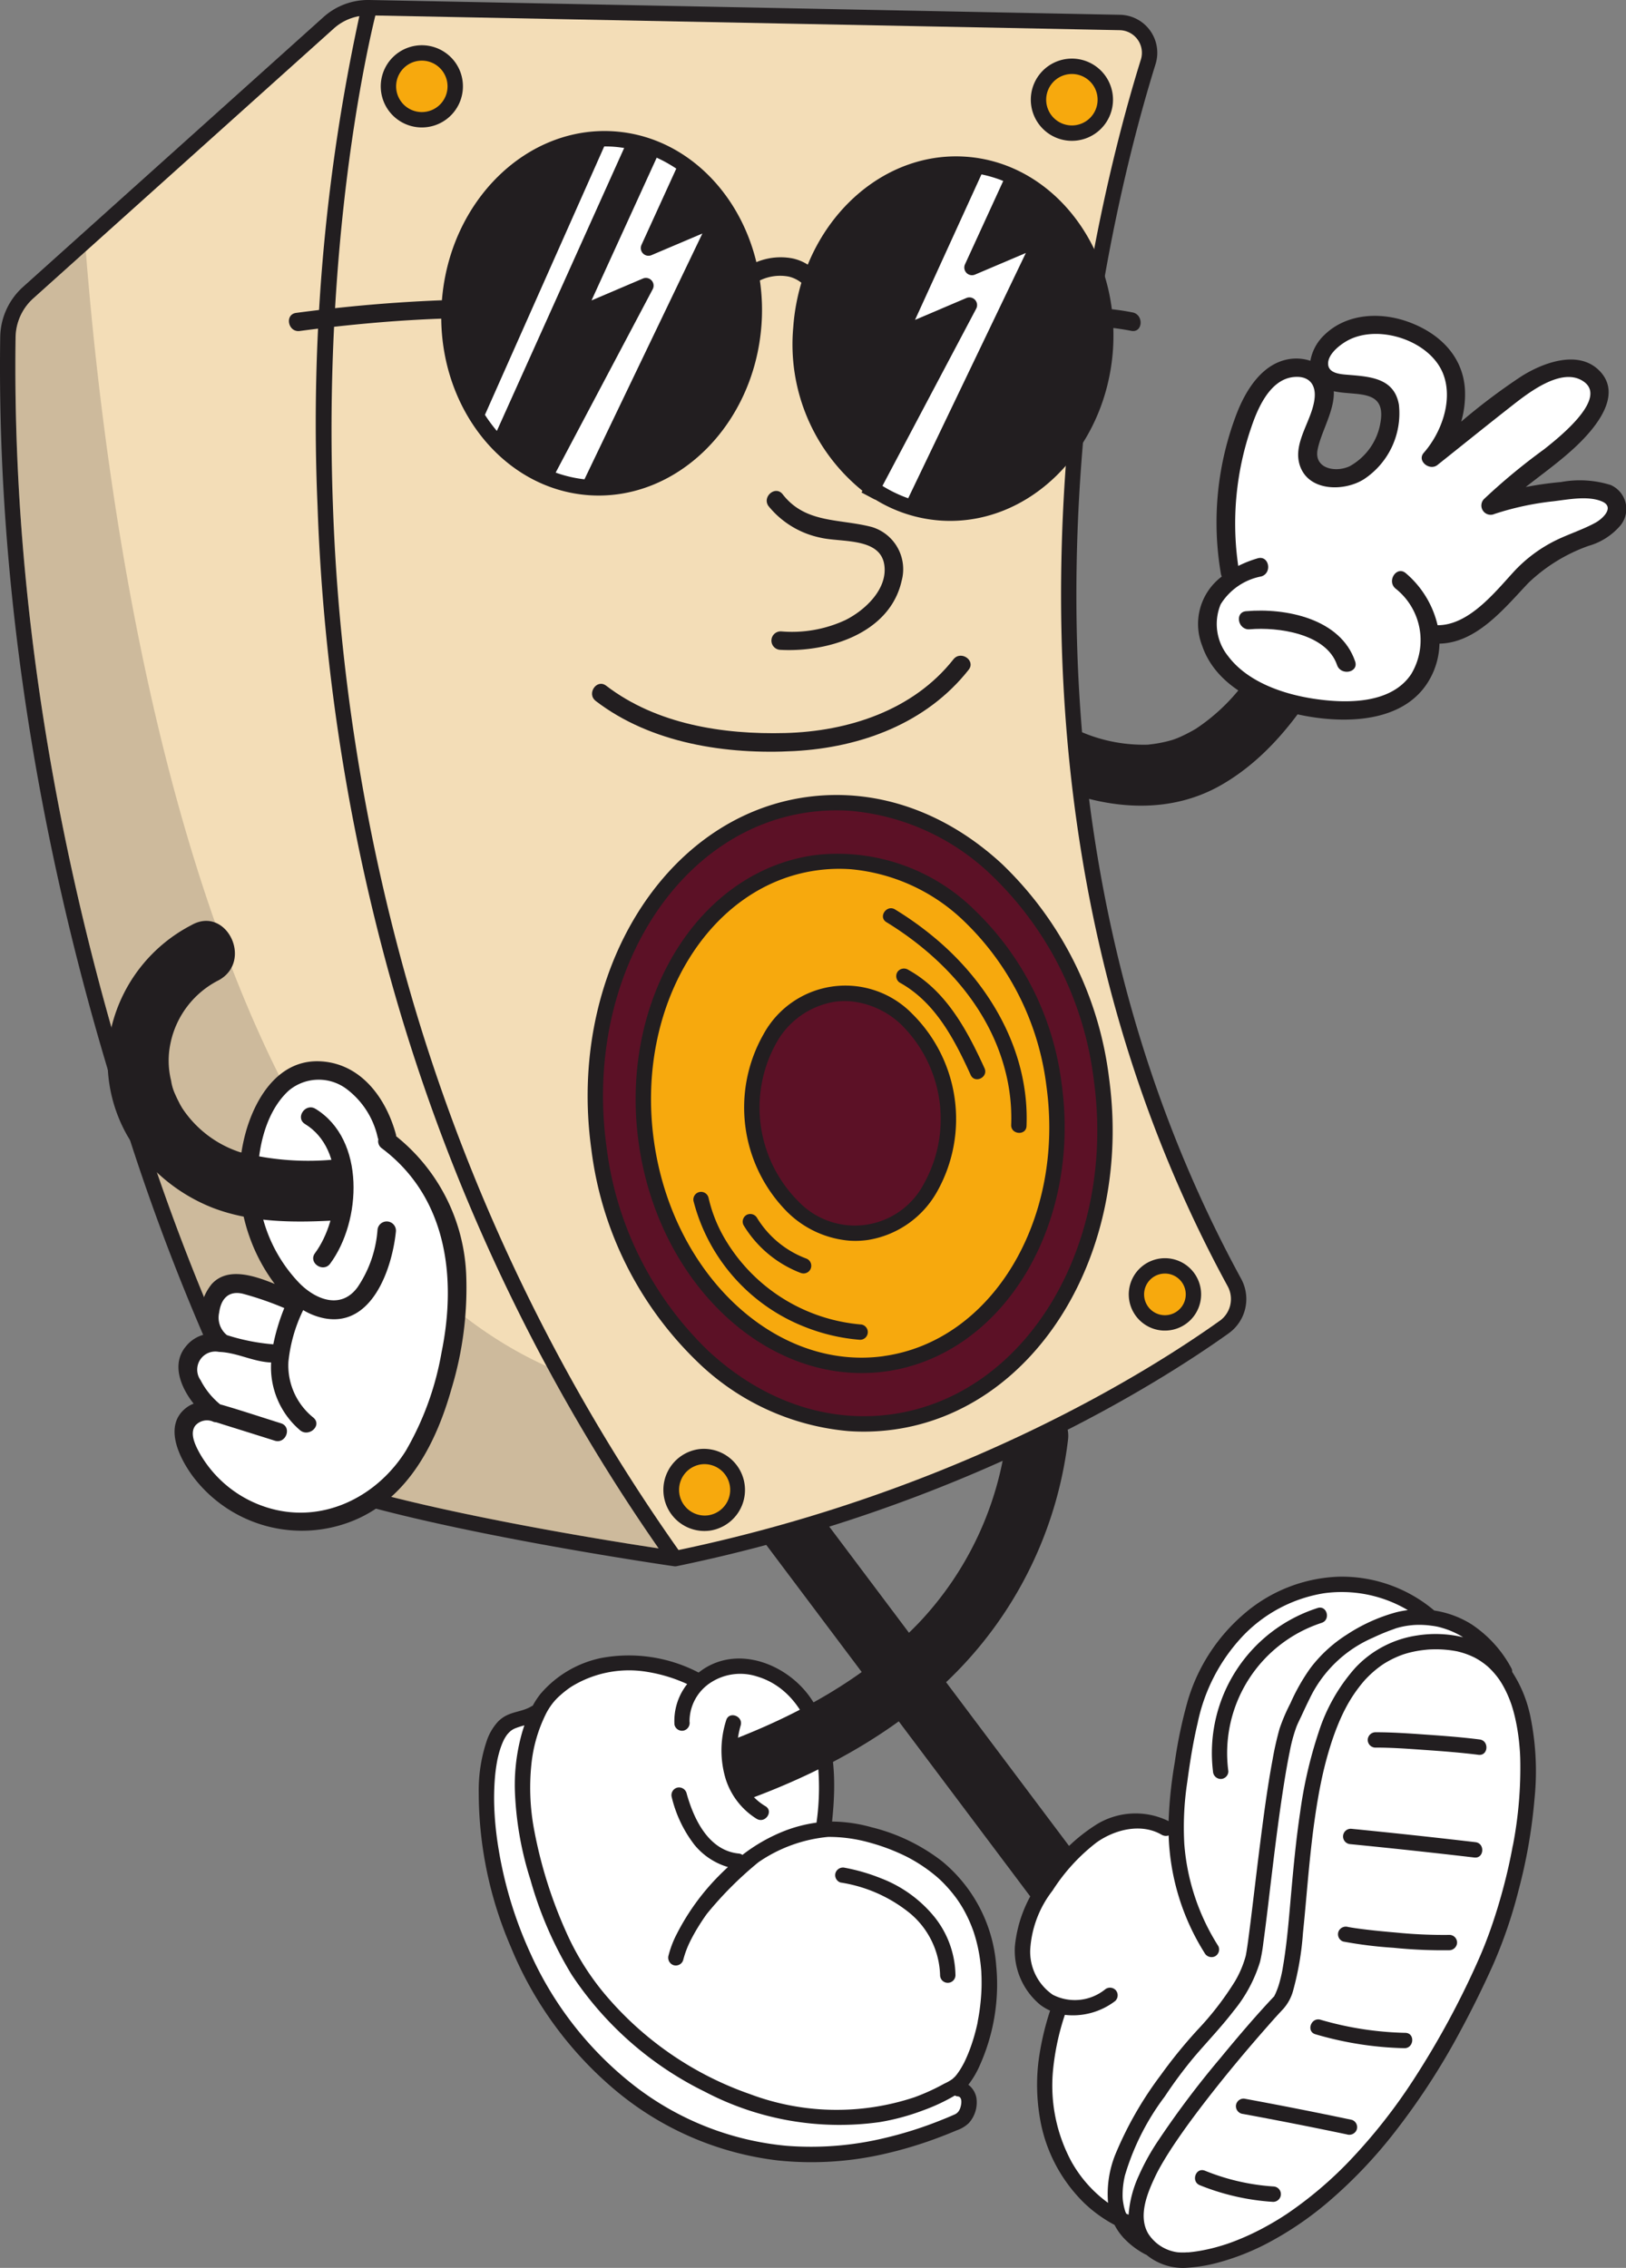 <svg id="Raggruppa_20" data-name="Raggruppa 20" xmlns="http://www.w3.org/2000/svg" xmlns:xlink="http://www.w3.org/1999/xlink" width="141.215" height="196.9" viewBox="0 0 141.215 196.9">
  <rect x="0" y="0" width="141.215" height="196.9" fill="#808080" stroke="none"/>
  <defs>
    <clipPath id="clip-path">
      <rect id="Rettangolo_27" data-name="Rettangolo 27" width="141.215" height="196.9" fill="none"/>
    </clipPath>
    <clipPath id="clip-path-3">
      <rect id="Rettangolo_25" data-name="Rettangolo 25" width="55.861" height="112.623" transform="translate(1.335 21.81)" fill="none"/>
    </clipPath>
  </defs>
  <g id="Raggruppa_19" data-name="Raggruppa 19" clip-path="url(#clip-path)">
    <g id="Raggruppa_18" data-name="Raggruppa 18">
      <g id="Raggruppa_17" data-name="Raggruppa 17" clip-path="url(#clip-path)">
        <path id="Tracciato_167" data-name="Tracciato 167" d="M86.531,170.835a12.988,12.988,0,0,0-4.721-9.243,16.4,16.4,0,0,0-6.135-2.952,13.052,13.052,0,0,0-3.411-.49c.39-3.682.319-7.564-1.856-10.719-1.98-2.875-6.137-4.59-9.3-2.531-.151.1-.294.205-.434.314a13.107,13.107,0,0,0-8.439-1.268,9.428,9.428,0,0,0-5.295,3.122,6.592,6.592,0,0,0-.674,1.027.477.477,0,0,0-.116.051c-.655.407-1.453.441-2.14.78a2.707,2.707,0,0,0-.8.592,4.728,4.728,0,0,0-.909,1.538,13.456,13.456,0,0,0-.724,4.589A33.836,33.836,0,0,0,44.349,169a32.116,32.116,0,0,0,9.208,12.572,26.88,26.88,0,0,0,14.036,6.005,28.279,28.279,0,0,0,9.139-.555,35.973,35.973,0,0,0,5.028-1.528q.667-.255,1.326-.535a2.843,2.843,0,0,0,1.048-.625,2.683,2.683,0,0,0,.667-2.187A1.855,1.855,0,0,0,84.1,181a7.826,7.826,0,0,0,.986-1.668,17.184,17.184,0,0,0,1.45-8.494" fill="#221e20"/>
        <path id="Tracciato_168" data-name="Tracciato 168" d="M83.351,183.129a.852.852,0,0,1-.489.471c-.438.195-.884.376-1.331.552a33.787,33.787,0,0,1-4.723,1.479,27.345,27.345,0,0,1-8.538.667A25.394,25.394,0,0,1,54.983,181a30.339,30.339,0,0,1-8.917-11.409,35.337,35.337,0,0,1-2.273-6.6q-.37-1.562-.6-3.151a28.247,28.247,0,0,1-.264-2.866,21.834,21.834,0,0,1,.048-2.558c.031-.375.073-.749.131-1.121.026-.169.058-.337.088-.505,0-.019.006-.031.007-.04s.006-.026.012-.049c.021-.093.042-.186.065-.278a7.954,7.954,0,0,1,.272-.882c.046-.124.1-.247.152-.367.026-.057.054-.113.081-.17-.076.161-.009.018.032-.054.054-.094.111-.186.173-.275.031-.044.062-.088.1-.13s.122-.129.1-.108a1.574,1.574,0,0,1,.6-.4,6.889,6.889,0,0,1,.751-.238c-.063.187-.123.374-.179.559a16.581,16.581,0,0,0-.645,5.119,28.7,28.7,0,0,0,1.355,7.738,32.919,32.919,0,0,0,3.568,8.22,29.4,29.4,0,0,0,11.592,10.178A25.149,25.149,0,0,0,76.4,184.243a19.871,19.871,0,0,0,3.782-1.023,16.616,16.616,0,0,0,2.746-1.284.675.675,0,0,0,.253.074c.465.044.306.823.172,1.119" fill="#fff"/>
        <path id="Tracciato_169" data-name="Tracciato 169" d="M84.9,175.6h0" fill="#221e20"/>
        <path id="Tracciato_170" data-name="Tracciato 170" d="M84.919,175.5c-.007.037-.015.075-.023.112l0,.023c-.018.078-.035.156-.053.234-.04.176-.084.352-.13.527-.08.305-.169.609-.267.909a13.5,13.5,0,0,1-.62,1.581l-.087.18-.014.03-.011.02c-.059.109-.116.217-.178.323-.106.183-.218.362-.341.533-.052.072-.106.144-.162.213-.02.025-.042.049-.063.075l-.014.016c-.052.05-.1.1-.157.149-.021.018-.049.046-.075.072a3.986,3.986,0,0,1-.7.4q-.434.24-.879.457a18.424,18.424,0,0,1-1.714.728,21.407,21.407,0,0,1-14.3-.27A28.86,28.86,0,0,1,52.931,173.6a22.671,22.671,0,0,1-3.753-5.844,39.2,39.2,0,0,1-2.774-8.809,19.724,19.724,0,0,1-.225-6.03q.037-.293.086-.584c.015-.088.03-.177.047-.266.007-.039.037-.187.044-.226.069-.319.148-.636.239-.949a12.739,12.739,0,0,1,.6-1.628c.049-.11.1-.22.152-.329l.072-.147c.007-.016.015-.031.023-.046a5.81,5.81,0,0,1,.508-.8,4.941,4.941,0,0,1,.728-.771q.241-.218.5-.415a5.884,5.884,0,0,1,.534-.371,9.538,9.538,0,0,1,6.538-1.224,13.4,13.4,0,0,1,3.431,1.05,5.175,5.175,0,0,0-1.106,3.52.672.672,0,0,0,.786.524.686.686,0,0,0,.524-.786,4.011,4.011,0,0,1,1.8-3.359,4.708,4.708,0,0,1,4.033-.565c3.135.914,4.792,3.983,5.251,7.03a21.652,21.652,0,0,1-.056,5.669,12.2,12.2,0,0,0-2.734.7,14.834,14.834,0,0,0-3.7,2.1.66.66,0,0,0-.321-.118c-2.606-.256-3.9-2.967-4.521-5.205a.684.684,0,0,0-.786-.524.673.673,0,0,0-.524.785,10.917,10.917,0,0,0,1.982,4.185,5.917,5.917,0,0,0,2.913,1.933c-.276.253-.547.511-.807.777a20.186,20.186,0,0,0-3.621,5,8.713,8.713,0,0,0-.728,1.88.688.688,0,0,0,.407.853.672.672,0,0,0,.852-.406,8.593,8.593,0,0,1,.713-1.849c.015-.029.082-.159.094-.181.046-.086.093-.173.141-.258.11-.2.225-.393.343-.586q.363-.594.769-1.16a31.365,31.365,0,0,1,4.482-4.487,12.72,12.72,0,0,1,6.058-2.2,13.057,13.057,0,0,1,3.559.483,17.55,17.55,0,0,1,3.279,1.244,13.8,13.8,0,0,1,2.392,1.566,9.346,9.346,0,0,1,.916.853,11.622,11.622,0,0,1,.881,1.037c.116.154.227.311.335.471.018.028.1.155.114.177.063.1.125.2.185.3a11.876,11.876,0,0,1,.562,1.087q.119.263.225.529c.038.1.076.2.112.294l.048.134c.01.026.019.053.028.08.126.383.236.772.327,1.165a14.829,14.829,0,0,1,.338,2.3v.039l.006.109c0,.1.008.2.011.3q.007.3.006.593c0,.379-.019.759-.048,1.138a17.69,17.69,0,0,1-.287,2.114" fill="#fff"/>
        <path id="Tracciato_171" data-name="Tracciato 171" d="M65.72,157.915c.737.437,1.495-.663.755-1.1-2.427-1.438-2.884-4.481-2.149-7.009.239-.823-1.018-1.273-1.259-.447a8.576,8.576,0,0,0-.047,5.082,6.316,6.316,0,0,0,2.7,3.476" fill="#221e20"/>
        <path id="Tracciato_172" data-name="Tracciato 172" d="M95.109,163.28,73.433,134.424l-3.061-4.074a2.7,2.7,0,0,0-3.767-.271,2.723,2.723,0,0,0-.271,3.767Q77.171,148.273,88.01,162.7l3.06,4.075a2.7,2.7,0,0,0,3.767.271,2.723,2.723,0,0,0,.272-3.767" fill="#221e20"/>
        <path id="Tracciato_173" data-name="Tracciato 173" d="M132.846,148.734a11.134,11.134,0,0,0-1.516-3.575.608.608,0,0,0-.085-.35,10.5,10.5,0,0,0-3.431-3.775,8.456,8.456,0,0,0-3.252-1.206,12.438,12.438,0,0,0-8.343-2.936,13.31,13.31,0,0,0-8.176,3.227,15.836,15.836,0,0,0-4.867,7.466,40.113,40.113,0,0,0-1.143,5.382,37.685,37.685,0,0,0-.542,5.146,6.491,6.491,0,0,0-6.155.225,15.015,15.015,0,0,0-4.651,4.524,11.337,11.337,0,0,0-2.545,6.131,6.108,6.108,0,0,0,2.2,5.065,4.394,4.394,0,0,0,.859.507,24.011,24.011,0,0,0-1.021,4.509,17.1,17.1,0,0,0,.127,4.765,13.391,13.391,0,0,0,3.881,7.454,11.807,11.807,0,0,0,2.61,1.876,5.065,5.065,0,0,0,.865,1.21,7.176,7.176,0,0,0,1.76,1.322.811.811,0,0,0,.139.06A4.978,4.978,0,0,0,102.9,196.9a13.477,13.477,0,0,0,2.925-.468,20.992,20.992,0,0,0,4.255-1.677,28.937,28.937,0,0,0,5.19-3.509A41.221,41.221,0,0,0,121,185.28a60.857,60.857,0,0,0,5.851-8.983q1.5-2.779,2.8-5.666a41.389,41.389,0,0,0,2.236-6.526,45.869,45.869,0,0,0,1.382-7.922,23.675,23.675,0,0,0-.419-7.449" fill="#221e20"/>
        <path id="Tracciato_174" data-name="Tracciato 174" d="M127.078,142.15a10.293,10.293,0,0,0-3.986-.16,9.2,9.2,0,0,0-5.377,2.8,15.528,15.528,0,0,0-3.189,5.587,38.32,38.32,0,0,0-1.612,6.977c-.352,2.344-.572,4.705-.784,7.066-.178,2-.33,4-.649,5.982-.033.2-.067.4-.1.6-.018.1-.039.2-.057.294l-.033.149c-.075.337-.161.672-.267,1-.091.279-.206.542-.323.811.085-.195,0-.043-.021.031a.018.018,0,0,0,0,.013c-.087.089-.172.179-.256.269-1.535,1.643-2.993,3.362-4.424,5.1a79.571,79.571,0,0,0-5.371,7.122,19.813,19.813,0,0,0-1.726,3.1,9.812,9.812,0,0,0-.886,3.392c-.07-.03-.139-.062-.207-.094-.027-.063-.057-.122-.081-.187a.605.605,0,0,1-.028-.091c-.019-.065-.038-.129-.054-.194-.036-.141-.066-.283-.089-.427a3.6,3.6,0,0,1-.062-.736,6.908,6.908,0,0,1,.057-.874,7.3,7.3,0,0,1,.142-.79,21.462,21.462,0,0,1,3.465-6.872,39.062,39.062,0,0,1,2.536-3.413c1.142-1.34,2.366-2.612,3.439-4.01a12.417,12.417,0,0,0,2.3-4.28,14.628,14.628,0,0,0,.287-1.665c.283-2.044.508-4.1.758-6.143.3-2.482.613-4.964,1-7.435.088-.561.18-1.121.28-1.681.044-.252.091-.5.139-.756.022-.114.044-.229.067-.344.012-.056.023-.111.034-.167l.007-.032.008-.037a13.536,13.536,0,0,1,.579-2.134c.146-.371.336-.726.5-1.087.109-.234.217-.468.327-.7.054-.114.108-.227.163-.34l.084-.171c.01-.019.048-.1.061-.122a10.874,10.874,0,0,1,5.5-5.308c.428-.205.865-.392,1.307-.564.221-.086.447-.16.667-.247.036-.01.072-.023.109-.034a7,7,0,0,1,1.112-.226c.105-.013.21-.023.315-.033l.079-.006c.053,0,.106-.006.159-.007q.372-.014.746.009c.167.01.334.027.5.047a.49.49,0,0,0,.067.009c.076.011.152.019.228.031a4.822,4.822,0,0,1,.727.165,7.158,7.158,0,0,1,1.834.817" fill="#fff"/>
        <path id="Tracciato_175" data-name="Tracciato 175" d="M93.121,187.8a13.911,13.911,0,0,1-1.663-8.1,21.694,21.694,0,0,1,1.023-4.767,6.055,6.055,0,0,0,4.358-1.193.674.674,0,0,0,.068-.942.681.681,0,0,0-.942-.067,4.194,4.194,0,0,1-4.528.458,4.537,4.537,0,0,1-1.967-3.864,9.246,9.246,0,0,1,1.945-5.186,16.386,16.386,0,0,1,3.818-4.173c1.583-1.124,3.866-1.706,5.644-.677a.744.744,0,0,0,.618.068,20.3,20.3,0,0,0,3.12,10.2.689.689,0,0,0,.894.3.672.672,0,0,0,.3-.894,19.22,19.22,0,0,1-2.955-8.875,26,26,0,0,1,.256-5.353c.229-1.714.5-3.438.9-5.124A15.581,15.581,0,0,1,107.976,142a12.491,12.491,0,0,1,7.017-3.673,11.28,11.28,0,0,1,7.275,1.467,7.642,7.642,0,0,0-1.014.187,14.978,14.978,0,0,0-4.284,1.938,12.092,12.092,0,0,0-3.16,2.9,17.311,17.311,0,0,0-1.739,3.061,16,16,0,0,0-.939,2.19,27.124,27.124,0,0,0-.611,2.7c-.453,2.424-.774,4.873-1.085,7.319-.3,2.348-.567,4.7-.862,7.048-.1.765-.19,1.53-.315,2.291-.019.115-.041.23-.061.346-.009.035-.016.07-.026.1a8.937,8.937,0,0,1-.9,2.118,26.2,26.2,0,0,1-3.282,4.257,42.647,42.647,0,0,0-3.188,3.923,31.321,31.321,0,0,0-3.968,6.955,9.178,9.178,0,0,0-.6,4.128,11.088,11.088,0,0,1-3.111-3.457" fill="#fff"/>
        <path id="Tracciato_176" data-name="Tracciato 176" d="M131.379,160.261c-.224,1.229-.488,2.4-.826,3.668q-.463,1.741-1.055,3.445c-.333.951-.7,1.891-1.11,2.81a74.5,74.5,0,0,1-5.642,10.4,48.267,48.267,0,0,1-5.615,7.1,33.838,33.838,0,0,1-5.331,4.505l-.027.018-.016.011-.139.09-.32.206q-.3.19-.609.372-.581.344-1.177.657a22.155,22.155,0,0,1-2.173.992c-.166.065-.333.127-.5.188l-.235.083h0l-.118.039q-.441.144-.888.266a14.84,14.84,0,0,1-1.56.337q-.32.051-.641.085c-.085.009-.17.016-.255.023h0l-.026,0-.059,0a.162.162,0,0,1-.033,0h0a5.46,5.46,0,0,1-.746-.01,3.582,3.582,0,0,1-2.558-1.623c-.909-1.554-.061-3.552.642-5.028.028-.059.057-.117.085-.175.009-.019.019-.038.029-.057.063-.122.127-.244.193-.364q.21-.381.434-.753c.332-.554.684-1.1,1.046-1.63.818-1.207,1.688-2.378,2.58-3.531,1.67-2.159,3.419-4.259,5.222-6.309.167-.19.334-.38.5-.569l.049-.055.074-.082q.109-.123.219-.243c.217-.24.436-.479.659-.714a3.927,3.927,0,0,0,.86-1.611,25.58,25.58,0,0,0,.847-4.973c.226-2.166.388-4.338.613-6.5.121-1.176.259-2.35.428-3.52.085-.586.177-1.172.28-1.756.05-.29.1-.58.16-.869.025-.128.05-.256.076-.383l.03-.143c.013-.063.027-.127.04-.19a31.785,31.785,0,0,1,.887-3.3c.172-.516.36-1.027.569-1.53.1-.244.209-.487.321-.727.053-.114.108-.227.163-.34l.052-.1.079-.151a12.459,12.459,0,0,1,1.644-2.417c.019-.021.044-.05.059-.065l.109-.116c.086-.089.173-.176.262-.262.17-.165.347-.322.529-.473s.371-.292.564-.427l.079-.054.108-.069c.1-.065.21-.128.317-.189a8.484,8.484,0,0,1,1.317-.6l.019-.007.026-.008.159-.05c.125-.038.251-.073.377-.105.251-.063.505-.116.76-.158s.534-.075.8-.1l.114-.009.172-.008c.148-.005.3-.008.446-.008a9.511,9.511,0,0,1,1.717.156l.043.008.016,0c.067.016.134.031.2.048.131.033.261.07.39.11a6.813,6.813,0,0,1,.706.266l.149.068.1.047c.1.053.2.108.3.166a6.182,6.182,0,0,1,.59.4c.091.069.178.141.265.214l.046.04.136.129c.163.159.318.327.464.5s.3.376.432.573l0,0,.036.056c.029.046.058.091.086.138.067.108.13.219.192.33a9.916,9.916,0,0,1,.622,1.388l.044.123.042.128c.043.132.083.265.121.4.075.263.141.528.2.8.123.555.216,1.118.284,1.684.034.282.061.566.083.849.026.32.032.434.045.794a35.486,35.486,0,0,1-.639,7.64" fill="#fff"/>
        <path id="Tracciato_177" data-name="Tracciato 177" d="M119.4,151.728c1.419-.006,2.844.1,4.259.2,1.583.109,3.17.229,4.745.427.853.107.947-1.225.1-1.332-1.575-.2-3.162-.318-4.745-.427-1.415-.1-2.84-.2-4.259-.2a.685.685,0,0,0-.714.618.673.673,0,0,0,.618.714" fill="#221e20"/>
        <path id="Tracciato_178" data-name="Tracciato 178" d="M128.142,159.94q-5.391-.632-10.794-1.163a.668.668,0,0,0-.1,1.332q5.4.531,10.794,1.163c.854.1.948-1.232.1-1.332" fill="#221e20"/>
        <path id="Tracciato_179" data-name="Tracciato 179" d="M125.925,167.989a41.452,41.452,0,0,1-4.726-.207c-.819-.068-1.638-.146-2.454-.242-.344-.041-.687-.084-1.03-.134-.131-.019-.262-.039-.392-.061l-.195-.034c-.046-.009-.255-.052-.035-.005a.69.69,0,0,0-.852.406.672.672,0,0,0,.406.853,36.181,36.181,0,0,0,4.366.542,41.889,41.889,0,0,0,4.816.214.687.687,0,0,0,.714-.618.672.672,0,0,0-.618-.714" fill="#221e20"/>
        <path id="Tracciato_180" data-name="Tracciato 180" d="M122.052,176.494a28.343,28.343,0,0,1-7.364-1.137c-.823-.242-1.272,1.017-.447,1.259a29.709,29.709,0,0,0,7.715,1.21c.856.019.957-1.312.1-1.332" fill="#221e20"/>
        <path id="Tracciato_181" data-name="Tracciato 181" d="M117.421,184.052q-4.672-.984-9.369-1.847a.671.671,0,0,0-.714.618.683.683,0,0,0,.618.713q4.521.831,9.018,1.775a.691.691,0,0,0,.853-.406.672.672,0,0,0-.406-.853" fill="#221e20"/>
        <path id="Tracciato_182" data-name="Tracciato 182" d="M110.633,189.834a19.147,19.147,0,0,1-5.984-1.37c-.8-.323-1.241.937-.446,1.259a20.357,20.357,0,0,0,6.334,1.443.668.668,0,0,0,.1-1.332" fill="#221e20"/>
        <path id="Tracciato_183" data-name="Tracciato 183" d="M64.734,156.314C71.8,153.743,78.649,149.966,83.8,144.4a34.6,34.6,0,0,0,8.951-19.36c.436-3.412-4.893-3.785-5.328-.384a28.541,28.541,0,0,1-7.592,16.209c-4.592,4.79-10.434,8-16.589,10.336-.287.109.132,5.61,1.493,5.115" fill="#221e20"/>
        <path id="Tracciato_184" data-name="Tracciato 184" d="M111.48,54a41.8,41.8,0,0,1-3.639,5.571,16.743,16.743,0,0,1-3.979,3.7c-.369.217-.746.419-1.134.6a6.719,6.719,0,0,1-.914.371,11.164,11.164,0,0,1-1.225.287q-.348.062-.7.1c-.113.013-.168.022-.194.026a.563.563,0,0,0-.094,0A13.706,13.706,0,0,1,93.8,63.5c-3.212-1.245-4.987,3.795-1.786,5.035,4.525,1.753,9.6,2.127,13.954-.326,4.677-2.638,7.8-7.3,10.31-11.9-1.164-1.666-3.443-2.164-4.8-2.31" fill="#221e20"/>
        <path id="Tracciato_185" data-name="Tracciato 185" d="M107.793,111.028C84,67.4,96.087,19.279,100.357,5.569a3.3,3.3,0,0,0-3.088-4.285L32.093,0a5.809,5.809,0,0,0-4.007,1.49L1.986,24.923A5.967,5.967,0,0,0,.019,29.267c-.407,28.1,5.827,53.177,11.128,69.268a190.564,190.564,0,0,0,11.732,28.5.656.656,0,0,0,.141.178c4.78,4.278,34.268,8.59,35.521,8.771l.048.005a.625.625,0,0,0,.183-.012c24.911-5.144,41.825-15.854,47.94-20.219a3.66,3.66,0,0,0,1.081-4.728" fill="#221e20"/>
        <path id="Tracciato_186" data-name="Tracciato 186" d="M105.936,114.669c-6.011,4.291-22.58,14.781-47.007,19.907A161.971,161.971,0,0,1,35.885,87.023a174.26,174.26,0,0,1-6.97-43.092C28.074,21.05,31.846,4.4,32.6,1.346L97.243,2.62a1.966,1.966,0,0,1,1.839,2.552c-4.31,13.836-16.5,62.408,7.538,106.5a2.322,2.322,0,0,1-.684,3" fill="#f3ddb7"/>
        <path id="Tracciato_187" data-name="Tracciato 187" d="M87.116,75.1c-4.966-4.635-11.023-6.73-17.054-5.9-12.4,1.7-20.79,15.406-18.71,30.547a30.925,30.925,0,0,0,9.2,18.469,21.52,21.52,0,0,0,13.107,6.031,19.056,19.056,0,0,0,3.947-.128c12.4-1.7,20.789-15.407,18.71-30.548a30.931,30.931,0,0,0-9.2-18.468" fill="#221e20"/>
        <path id="Tracciato_188" data-name="Tracciato 188" d="M77.424,122.792c-5.625.774-11.294-1.2-15.961-5.556a29.587,29.587,0,0,1-8.788-17.674c-1.979-14.411,5.9-27.44,17.569-29.042a17.619,17.619,0,0,1,3.662-.119,20.2,20.2,0,0,1,12.3,5.675A29.584,29.584,0,0,1,94.993,93.75c1.98,14.411-5.9,27.439-17.569,29.042" fill="#5c1126"/>
        <path id="Tracciato_189" data-name="Tracciato 189" d="M84.7,79.068a16.937,16.937,0,0,0-13.944-4.824C60.625,75.636,53.765,86.822,55.462,99.179c1.518,11.049,9.37,19.351,18.257,19.991a15.347,15.347,0,0,0,3.193-.1c10.13-1.391,16.991-12.577,15.294-24.935A25.229,25.229,0,0,0,84.7,79.068" fill="#221e20"/>
        <path id="Tracciato_190" data-name="Tracciato 190" d="M76.73,117.744c-9.4,1.291-18.348-7.118-19.945-18.747s4.751-22.138,14.152-23.43a14.105,14.105,0,0,1,2.945-.1,16.273,16.273,0,0,1,9.906,4.572,23.886,23.886,0,0,1,7.094,14.27c1.6,11.627-4.752,22.139-14.152,23.43" fill="#f7a90d"/>
        <path id="Tracciato_191" data-name="Tracciato 191" d="M79.24,88.035A8.1,8.1,0,0,0,66.3,89.812a12.856,12.856,0,0,0,2.125,15.464,8.7,8.7,0,0,0,5.307,2.438,7.767,7.767,0,0,0,1.611-.053,8.4,8.4,0,0,0,6.019-4.162A12.854,12.854,0,0,0,79.24,88.035" fill="#221e20"/>
        <path id="Tracciato_192" data-name="Tracciato 192" d="M80.224,102.805a6.774,6.774,0,0,1-10.886,1.5,11.524,11.524,0,0,1-1.895-13.793A7.088,7.088,0,0,1,72.5,86.973a6.4,6.4,0,0,1,1.326-.043,7.4,7.4,0,0,1,4.5,2.082,11.524,11.524,0,0,1,1.895,13.793" fill="#5c1126"/>
        <path id="Tracciato_193" data-name="Tracciato 193" d="M78.88,84.2a.688.688,0,0,0-.929.173.675.675,0,0,0,.174.929c3.1,1.709,4.764,4.931,6.178,8.031.357.782,1.557.193,1.2-.59C84,89.451,82.168,86.013,78.88,84.2" fill="#221e20"/>
        <path id="Tracciato_194" data-name="Tracciato 194" d="M81.751,81.915a28.589,28.589,0,0,0-4.016-2.955c-.732-.449-1.489.652-.755,1.1,4.776,2.927,8.849,7.289,10.3,12.815a16.271,16.271,0,0,1,.54,4.787c-.035.857,1.3.956,1.332.1.245-6.161-2.878-11.84-7.4-15.844" fill="#221e20"/>
        <path id="Tracciato_195" data-name="Tracciato 195" d="M103.019,195.563a.523.523,0,0,1,.118-.007h0c-.031-.022-.15.005-.121.008" fill="#221e20"/>
        <path id="Tracciato_196" data-name="Tracciato 196" d="M139.854,42.1a8.966,8.966,0,0,0-4.278-.249,29.663,29.663,0,0,0-3.069.433c1.477-1.163,3.016-2.253,4.386-3.549,1.6-1.517,4.117-4.423,2.007-6.554-1.852-1.871-4.974-.657-6.822.525a53.846,53.846,0,0,0-5.175,3.9,8.538,8.538,0,0,0,.326-2.757c-.164-2.983-2.3-4.98-5-5.932-2.423-.852-5.331-.693-7.241,1.194a4.065,4.065,0,0,0-1.185,2.213,3.948,3.948,0,0,0-1.737-.162c-2.347.319-3.777,2.554-4.592,4.57a26.337,26.337,0,0,0-1.438,14.1.878.878,0,0,0,.076.222,5.149,5.149,0,0,0-1.721,5.968c1.264,3.781,5.543,5.533,9.158,6.168,3.708.652,8.6.443,10.642-3.262a6.557,6.557,0,0,0,.823-3.046c3.248-.068,5.652-3.089,7.723-5.271a14.625,14.625,0,0,1,5.213-3.213,5.673,5.673,0,0,0,2.8-1.8,2.268,2.268,0,0,0-.891-3.5m-25.428-3.054c.3-1.557,1.482-3.385,1.407-5.077,1.932.425,4.517-.237,4.067,2.624a5.316,5.316,0,0,1-2.694,3.89c-1.237.575-3.1.2-2.78-1.437" fill="#221e20"/>
        <path id="Tracciato_197" data-name="Tracciato 197" d="M138.587,45.368c-1.23.678-2.607,1.073-3.847,1.741a12.476,12.476,0,0,0-3.362,2.628c-1.632,1.789-3.87,4.558-6.526,4.544a8.438,8.438,0,0,0-2.758-4.513c-.779-.675-1.677.654-.906,1.322a5.712,5.712,0,0,1,1.374,7.433c-1.743,2.626-5.654,2.563-8.428,2.148-2.679-.4-5.787-1.455-7.477-3.708a4.445,4.445,0,0,1-.642-4.5,5.317,5.317,0,0,1,3.522-2.416c.981-.287.679-1.862-.314-1.572a9.941,9.941,0,0,0-1.684.661,25.61,25.61,0,0,1,1.128-12.02c.556-1.653,1.611-4.138,3.636-4.376,1.264-.148,1.954.521,1.878,1.706-.126,1.987-1.993,3.98-1.274,6.018.793,2.247,3.9,2.21,5.578,1.123a6.855,6.855,0,0,0,3.007-6.454c-.4-2.287-2.45-2.429-4.354-2.586-.679-.056-1.808-.1-1.794-1,.012-.824,1.015-1.6,1.644-1.954,2.71-1.522,7.293-.017,8.378,2.947.828,2.26-.193,5.038-1.712,6.772-.622.71.506,1.6,1.186,1.059,2.111-1.68,4.21-3.375,6.334-5.039,1.444-1.131,4.477-3.581,6.4-2.179,2.076,1.511-2.345,4.96-3.479,5.861a53.417,53.417,0,0,0-5.181,4.284.805.805,0,0,0,.878,1.325,24.846,24.846,0,0,1,5.109-1.1c1.255-.147,2.992-.505,4.214.008,1.171.49.059,1.513-.53,1.838" fill="#fff"/>
        <path id="Tracciato_198" data-name="Tracciato 198" d="M108.223,53.065c-1.025.091-.706,1.662.314,1.572,2.425-.214,6.654.362,7.583,3.1.326.962,1.9.663,1.571-.313-1.259-3.715-6.022-4.662-9.468-4.358" fill="#221e20"/>
        <path id="Tracciato_199" data-name="Tracciato 199" d="M51.738,60.86c4.822,3.69,11.347,4.673,17.275,4.347,5.774-.318,11.45-2.412,15.113-7.057.64-.812-.687-1.712-1.323-.906-3.5,4.436-9.14,6.261-14.625,6.4-5.39.14-11.157-.761-15.534-4.11-.821-.628-1.723.7-.906,1.322" fill="#221e20"/>
        <path id="Tracciato_200" data-name="Tracciato 200" d="M12.4,98.085C7.141,82.1.95,57.187,1.354,29.287a4.632,4.632,0,0,1,1.524-3.37l26.1-23.432A4.457,4.457,0,0,1,31.209,1.4a166.554,166.554,0,0,0-3.631,42.529A175.737,175.737,0,0,0,34.6,87.373a163.326,163.326,0,0,0,22.6,47.06c-10.758-1.623-29.564-5.1-33.2-8.143A191.448,191.448,0,0,1,12.4,98.085" fill="#f3ddb7"/>
        <path id="Tracciato_201" data-name="Tracciato 201" d="M38.792,4.654a3.568,3.568,0,1,0,1.379,2.358,3.544,3.544,0,0,0-1.379-2.358" fill="#221e20"/>
        <path id="Tracciato_202" data-name="Tracciato 202" d="M38.415,8.847a2.233,2.233,0,1,1-2.083-3.562A2.305,2.305,0,0,1,36.8,5.27a2.234,2.234,0,0,1,1.614,3.577" fill="#f7a90d"/>
        <path id="Tracciato_203" data-name="Tracciato 203" d="M92.835,12.217a3.569,3.569,0,1,0-3.278-3.074,3.571,3.571,0,0,0,3.278,3.074" fill="#221e20"/>
        <path id="Tracciato_204" data-name="Tracciato 204" d="M92.788,6.445a2.2,2.2,0,0,1,.465-.015,2.233,2.233,0,1,1-.465.015" fill="#f7a90d"/>
        <path id="Tracciato_205" data-name="Tracciato 205" d="M60.694,125.818a3.569,3.569,0,0,0,.228,7.095,3.642,3.642,0,0,0,.743-.024,3.569,3.569,0,0,0-.971-7.071" fill="#221e20"/>
        <path id="Tracciato_206" data-name="Tracciato 206" d="M61.483,131.565a2.233,2.233,0,0,1-.608-4.424,2.208,2.208,0,0,1,.465-.016,2.233,2.233,0,0,1,.143,4.44" fill="#f7a90d"/>
        <path id="Tracciato_207" data-name="Tracciato 207" d="M103.07,109.875a3.143,3.143,0,1,0-2.132,5.641,3.248,3.248,0,0,0,.66-.022,3.143,3.143,0,0,0,1.472-5.619" fill="#221e20"/>
        <path id="Tracciato_208" data-name="Tracciato 208" d="M102.611,113.473a1.808,1.808,0,1,1-1.687-2.884,1.867,1.867,0,0,1,.38-.013,1.809,1.809,0,0,1,1.307,2.9" fill="#f7a90d"/>
        <path id="Tracciato_209" data-name="Tracciato 209" d="M69.567,110.524a.668.668,0,0,0,.447-1.259,8.519,8.519,0,0,1-4.251-3.5.684.684,0,0,0-.894-.3.674.674,0,0,0-.3.894,9.955,9.955,0,0,0,5,4.17" fill="#221e20"/>
        <path id="Tracciato_210" data-name="Tracciato 210" d="M74.757,114.992a15.219,15.219,0,0,1-11.9-7.6,12.478,12.478,0,0,1-1.318-3.382.668.668,0,0,0-1.31.262,16.028,16.028,0,0,0,9.743,10.961,16.456,16.456,0,0,0,4.69,1.088.668.668,0,0,0,.1-1.332" fill="#221e20"/>
        <path id="Tracciato_211" data-name="Tracciato 211" d="M124.084,143.22c-.027,0-.065,0,0,0h0" fill="#221e20"/>
        <path id="Tracciato_212" data-name="Tracciato 212" d="M66.765,43.965a7.837,7.837,0,0,0,4.447,2.707c1.8.444,5.228-.047,5.587,2.369.312,2.1-1.68,3.948-3.378,4.794a11.008,11.008,0,0,1-5.564.984.8.8,0,0,0-.115,1.6c4.119.236,9.532-1.392,10.563-5.989a3.827,3.827,0,0,0-2.568-4.669c-2.8-.744-5.772-.28-7.76-2.843-.634-.816-1.843.236-1.212,1.049" fill="#221e20"/>
        <path id="Tracciato_213" data-name="Tracciato 213" d="M98.367,27.126q-.9-.178-1.805-.278c-.907-7.117-6.057-12.765-12.646-13.24-5.961-.43-11.365,3.5-13.762,9.37a4.033,4.033,0,0,0-1.325-.542,5.487,5.487,0,0,0-3.14.324c-1.5-6.206-6.308-10.92-12.3-11.352-7.617-.549-14.324,6.018-15.009,14.661q-1.972.077-3.944.212c-2.914.2-5.821.5-8.716.884-1.022.136-.707,1.708.313,1.572q3.834-.511,7.689-.811,1.948-.147,3.9-.233c.233-.011.467-.017.7-.026.073,8.071,5.568,14.8,12.789,15.325,7.655.551,14.394-6.084,15.022-14.792a17.833,17.833,0,0,0-.139-3.852,4.031,4.031,0,0,1,2.505-.334,2.765,2.765,0,0,1,1.1.536,17.928,17.928,0,0,0-.705,3.849A16.325,16.325,0,0,0,74.9,42.608l-.08.151,1.18.624.009-.016a12.439,12.439,0,0,0,5.626,1.825c7.655.551,14.394-6.084,15.021-14.792a18.185,18.185,0,0,0,.033-1.921c.521.064,1.04.143,1.558.245,1.009.2,1.115-1.4.115-1.6" fill="#221e20"/>
        <path id="Tracciato_214" data-name="Tracciato 214" d="M50.759,41.614a11,11,0,0,1-2.5-.583L56.686,25.11a.668.668,0,0,0-.852-.927l-4.461,1.9,5.66-12.392a11.688,11.688,0,0,1,1.7.949L55.712,21.26a.668.668,0,0,0,.869.892L61,20.274Z" fill="#fff"/>
        <path id="Tracciato_215" data-name="Tracciato 215" d="M42.114,36.02l10.36-23.306c.27,0,.542.005.816.025.31.022.614.062.917.109L43.151,37.415a13.705,13.705,0,0,1-1.037-1.4" fill="#fff"/>
        <path id="Tracciato_216" data-name="Tracciato 216" d="M84.781,26.8a.668.668,0,0,0-.851-.927l-4.461,1.9,5.769-12.632a10.975,10.975,0,0,1,1.891.569L83.808,22.95a.668.668,0,0,0,.868.892l4.416-1.878L78.875,43.26a11.414,11.414,0,0,1-2.236-1.074Z" fill="#fff"/>
        <g id="Raggruppa_16" data-name="Raggruppa 16" opacity="0.18">
          <g id="Raggruppa_15" data-name="Raggruppa 15">
            <g id="Raggruppa_14" data-name="Raggruppa 14" clip-path="url(#clip-path-3)">
              <path id="Tracciato_217" data-name="Tracciato 217" d="M7.453,21.81,2.878,25.917a4.629,4.629,0,0,0-1.524,3.37C.95,57.187,7.14,82.1,12.4,98.085A191.7,191.7,0,0,0,24,126.29c3.638,3.043,22.443,6.52,33.2,8.144a163.192,163.192,0,0,1-9.724-15.815C17.424,105.05,9.512,47.941,7.453,21.81" fill="#221e20"/>
            </g>
          </g>
        </g>
        <path id="Tracciato_218" data-name="Tracciato 218" d="M40.495,110.85a16.24,16.24,0,0,0-6.087-12.2.864.864,0,0,0-.03-.187c-.85-3.1-2.989-6.081-6.461-6.313-3.488-.233-5.534,2.8-6.465,5.784a15.046,15.046,0,0,0,.232,9.485,15.224,15.224,0,0,0,2.177,4.056c-1.9-.775-4.12-1.464-5.465,0a4.44,4.44,0,0,0-.709,4.407,2.955,2.955,0,0,0-1.549,1.022c-1.242,1.491-.492,3.483.68,4.965a2.381,2.381,0,0,0-.586.313c-2.1,1.529-.669,4.384.508,5.984a11.85,11.85,0,0,0,13.98,3.844c4.743-1.955,7.168-6.745,8.488-11.425a30.144,30.144,0,0,0,1.287-9.738" fill="#221e20"/>
        <path id="Tracciato_219" data-name="Tracciato 219" d="M19.036,113.952c.156-1.17.8-1.915,2.038-1.632a27.8,27.8,0,0,1,3.615,1.248,17.838,17.838,0,0,0-.954,3.148,17.785,17.785,0,0,1-4.027-.8,1.955,1.955,0,0,1-.672-1.962" fill="#fff"/>
        <path id="Tracciato_220" data-name="Tracciato 220" d="M38.337,117.473a25.776,25.776,0,0,1-3.1,8.5c-2.58,4.1-7.406,6.435-12.178,4.865a10.239,10.239,0,0,1-5.757-4.737c-.344-.637-.859-1.673-.328-2.341a1.345,1.345,0,0,1,1.458-.363.713.713,0,0,0,.333.085c.234.067.464.147.677.213q2.213.69,4.421,1.387c.983.308,1.521-1.2.536-1.511-1.636-.513-3.267-1.056-4.912-1.54-.121-.036-.243-.07-.365-.1a6.656,6.656,0,0,1-1.7-2.1,1.573,1.573,0,0,1,1.593-2.458c1.6.058,2.955.86,4.533.919a7.168,7.168,0,0,0,2.479,5.854c.752.69,1.971-.352,1.211-1.049a5.808,5.808,0,0,1-2.189-4.873,13.3,13.3,0,0,1,1.282-4.48,5.737,5.737,0,0,0,1.818.709c4.158.816,5.91-4.309,6.236-7.546a.8.8,0,0,0-1.6-.115,10.217,10.217,0,0,1-1.727,4.96c-1.409,1.936-3.568,1.129-5.015-.306a12.9,12.9,0,0,1-3.618-8.185c-.206-2.838.45-6.563,2.653-8.574a4.043,4.043,0,0,1,4.967-.181,7.211,7.211,0,0,1,2.761,4.266.887.887,0,0,0,.053.137.762.762,0,0,0,.305.79c5.655,4.243,6.52,11.249,5.173,17.77" fill="#fff"/>
        <path id="Tracciato_221" data-name="Tracciato 221" d="M27.4,96.269c-.879-.537-1.787.783-.906,1.322,3.625,2.216,3.069,8.225.862,11.21-.614.832.71,1.734,1.322.906,2.715-3.674,3.09-10.768-1.278-13.438" fill="#221e20"/>
        <path id="Tracciato_222" data-name="Tracciato 222" d="M16.662,80.3a13.538,13.538,0,0,0-6.954,8.773,13.083,13.083,0,0,0,1.4,9.613,15.125,15.125,0,0,0,7.374,6.18c3.492,1.34,7.34,1.288,11.029,1.07.293-.017,1.277-5.387-.169-5.294a23.811,23.811,0,0,1-8.529-.617,9.594,9.594,0,0,1-5-3.835c-.106-.149-.1-.139.019.028-.069-.112-.134-.227-.2-.343-.14-.282-.287-.556-.41-.847a4.24,4.24,0,0,1-.361-1.2,7.235,7.235,0,0,1-.06-3.221,7.927,7.927,0,0,1,4.21-5.511c2.994-1.663.66-6.47-2.357-4.794" fill="#221e20"/>
        <path id="Tracciato_223" data-name="Tracciato 223" d="M73.024,163.446a12.6,12.6,0,0,1,6.021,2.679,7.271,7.271,0,0,1,2.6,5.384.668.668,0,0,0,1.335,0,8.277,8.277,0,0,0-1.87-5.134,11.12,11.12,0,0,0-4.6-3.3,16.553,16.553,0,0,0-3.132-.913.685.685,0,0,0-.821.467.673.673,0,0,0,.466.821" fill="#221e20"/>
        <path id="Tracciato_224" data-name="Tracciato 224" d="M114.426,139.611a13.215,13.215,0,0,0-9.081,14.175.688.688,0,0,0,.667.667.671.671,0,0,0,.668-.667,11.893,11.893,0,0,1,8.1-12.887c.813-.266.465-1.556-.355-1.288" fill="#221e20"/>
      </g>
    </g>
  </g>
</svg>
